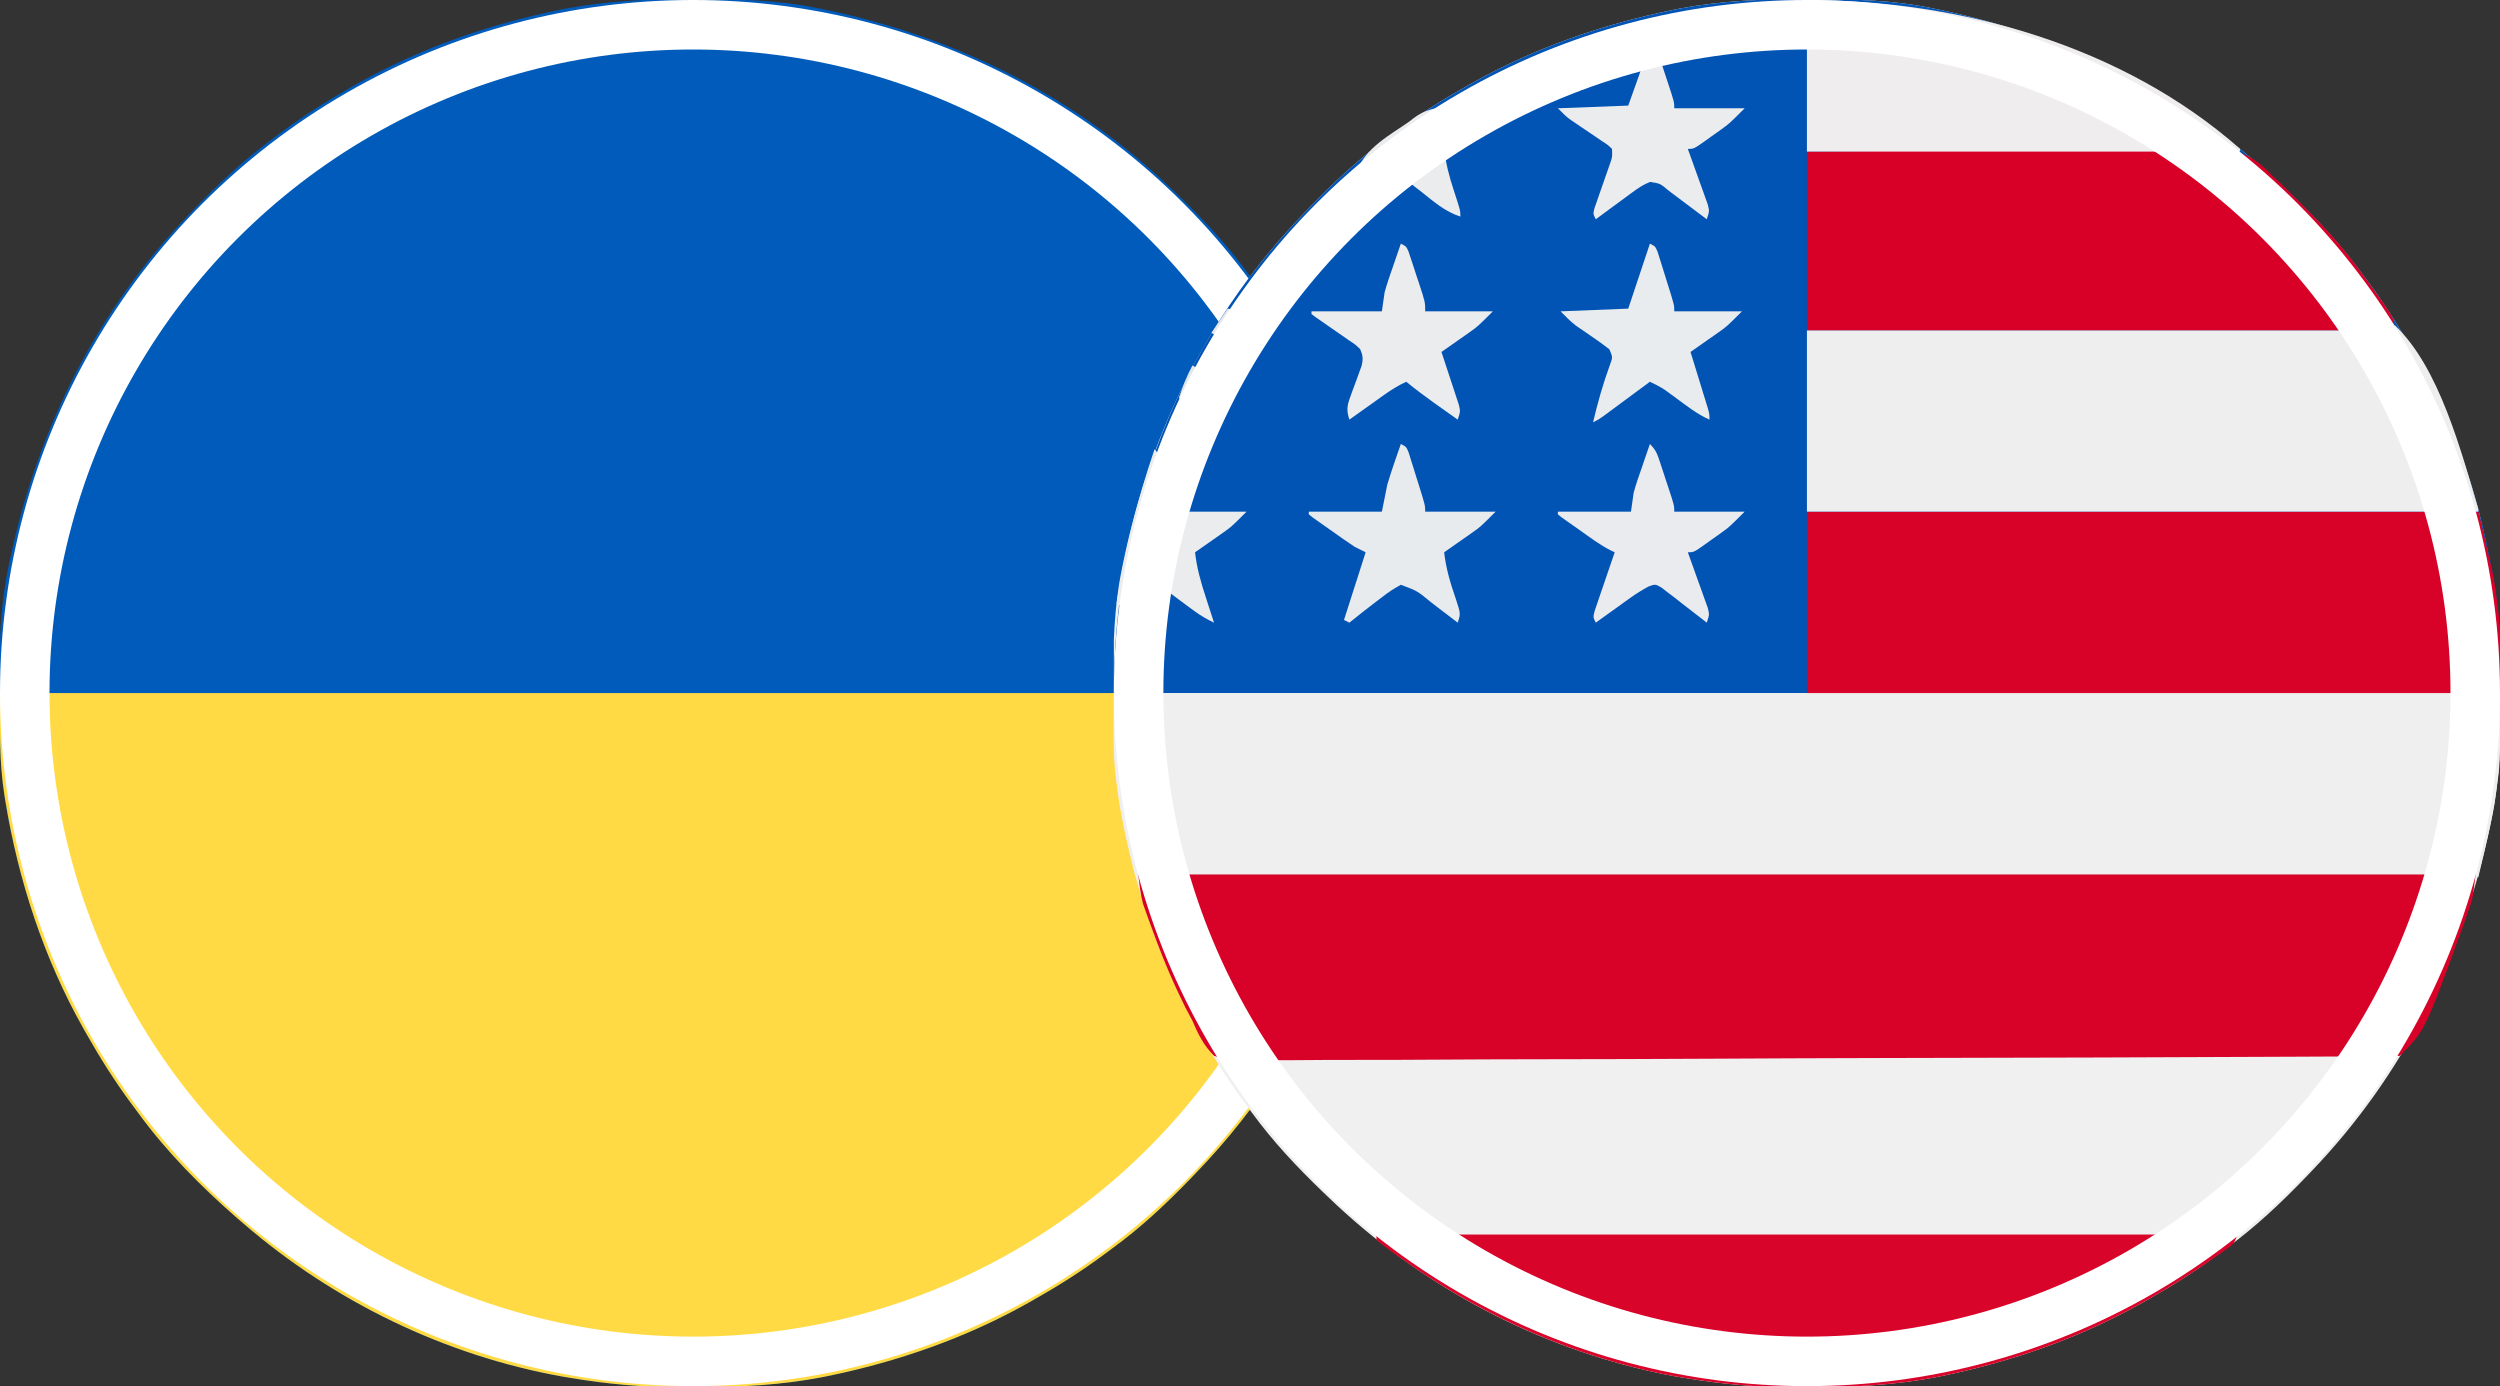 <svg width="101" height="56" viewBox="0 0 101 56" fill="none" xmlns="http://www.w3.org/2000/svg">
<rect x="0" y="0" width="101" height="56" fill="#333333" stroke="none"/>
<g clip-path="url(#clip0_5435_1474)">
<path d="M27.959 -0.034C28.07 -0.034 28.182 -0.034 28.296 -0.034C29.894 -0.028 31.462 -0.001 33.031 0.328C33.138 0.35 33.245 0.372 33.354 0.394C38.646 1.501 43.457 3.898 47.359 7.656C47.468 7.76 47.468 7.76 47.578 7.866C48.616 8.866 49.572 9.883 50.422 11.047C50.516 11.173 50.61 11.299 50.703 11.425C51.364 12.32 51.95 13.252 52.5 14.219C52.54 14.288 52.58 14.357 52.621 14.428C54.984 18.557 56.052 23.234 56.034 27.959C56.034 28.07 56.034 28.182 56.033 28.296C56.028 29.894 56.001 31.462 55.672 33.031C55.639 33.191 55.639 33.191 55.606 33.354C54.499 38.646 52.102 43.457 48.344 47.359C48.275 47.431 48.206 47.504 48.134 47.578C47.134 48.616 46.117 49.572 44.953 50.422C44.827 50.516 44.701 50.609 44.575 50.703C43.68 51.364 42.75 51.953 41.781 52.5C41.704 52.544 41.627 52.588 41.547 52.633C39.016 54.058 36.263 55.015 33.421 55.597C33.342 55.613 33.264 55.629 33.183 55.645C31.578 55.95 29.989 56.038 28.358 56.035C28.036 56.034 27.715 56.037 27.393 56.039C25.931 56.044 24.52 55.913 23.078 55.672C22.892 55.641 22.892 55.641 22.701 55.609C17.969 54.759 13.479 52.573 9.844 49.437C9.762 49.368 9.681 49.299 9.597 49.227C8.12 47.935 6.734 46.541 5.578 44.953C5.484 44.827 5.391 44.702 5.297 44.576C4.636 43.68 4.048 42.75 3.5 41.781C3.456 41.704 3.412 41.627 3.367 41.547C1.942 39.016 0.985 36.263 0.403 33.421C0.387 33.342 0.371 33.264 0.354 33.183C0.029 31.471 -0.041 29.779 -0.034 28.041C-0.034 27.93 -0.034 27.818 -0.033 27.704C-0.028 26.106 -0.001 24.538 0.328 22.969C0.35 22.862 0.372 22.755 0.394 22.646C1.501 17.354 3.898 12.543 7.656 8.641C7.725 8.568 7.795 8.496 7.866 8.422C8.866 7.384 9.883 6.428 11.047 5.578C11.173 5.484 11.299 5.39 11.425 5.296C12.32 4.636 13.25 4.047 14.219 3.5C14.296 3.456 14.373 3.412 14.453 3.367C16.984 1.942 19.737 0.985 22.579 0.403C22.658 0.387 22.736 0.371 22.817 0.354C24.529 0.029 26.221 -0.041 27.959 -0.034Z" fill="#005BBA"/>
<path d="M2.68875e-05 28C18.48 28 36.96 28 56 28C56 35.266 53.406 42.104 48.344 47.359C48.275 47.431 48.206 47.504 48.134 47.578C47.134 48.616 46.117 49.572 44.953 50.422C44.827 50.516 44.701 50.61 44.575 50.703C43.68 51.364 42.75 51.953 41.781 52.5C41.665 52.566 41.665 52.566 41.547 52.633C39.016 54.058 36.263 55.015 33.421 55.597C33.342 55.613 33.264 55.629 33.183 55.645C31.578 55.951 29.989 56.038 28.358 56.035C28.037 56.034 27.715 56.037 27.394 56.039C25.931 56.044 24.52 55.913 23.078 55.672C22.954 55.651 22.829 55.631 22.701 55.609C17.969 54.76 13.479 52.573 9.844 49.438C9.762 49.368 9.681 49.299 9.597 49.227C8.12 47.935 6.734 46.541 5.578 44.953C5.484 44.827 5.391 44.702 5.297 44.576C4.636 43.68 4.048 42.75 3.5 41.781C3.456 41.704 3.412 41.627 3.367 41.547C1.77 38.71 0.746 35.584 0.219 32.375C0.206 32.298 0.193 32.221 0.18 32.141C-0.041 30.748 2.68875e-05 29.429 2.68875e-05 28Z" fill="#FFDA44"/>
</g>
<circle cx="28" cy="28" r="27" stroke="white" stroke-width="2"/>
<g clip-path="url(#clip1_5435_1474)">
<path d="M72.959 -0.034C73.07 -0.034 73.182 -0.034 73.296 -0.034C74.894 -0.028 76.462 -0.001 78.031 0.328C78.138 0.35 78.245 0.372 78.354 0.394C83.646 1.501 88.457 3.898 92.359 7.656C92.468 7.76 92.468 7.76 92.578 7.866C93.616 8.866 94.572 9.883 95.422 11.047C95.516 11.173 95.61 11.299 95.703 11.425C96.364 12.32 96.95 13.252 97.5 14.219C97.54 14.288 97.58 14.357 97.621 14.428C99.984 18.557 101.052 23.234 101.034 27.959C101.034 28.07 101.034 28.182 101.033 28.296C101.028 29.894 101.001 31.462 100.672 33.031C100.639 33.191 100.639 33.191 100.606 33.354C99.499 38.646 97.102 43.457 93.344 47.359C93.275 47.431 93.206 47.504 93.134 47.578C92.134 48.616 91.117 49.572 89.953 50.422C89.827 50.516 89.701 50.609 89.575 50.703C88.68 51.364 87.75 51.953 86.781 52.5C86.704 52.544 86.626 52.588 86.547 52.633C84.016 54.058 81.263 55.015 78.421 55.597C78.342 55.613 78.264 55.629 78.183 55.645C76.578 55.95 74.989 56.038 73.358 56.035C73.036 56.034 72.715 56.037 72.394 56.039C70.931 56.044 69.52 55.913 68.078 55.672C67.892 55.641 67.892 55.641 67.701 55.609C67.417 55.559 67.136 55.502 66.855 55.439C66.703 55.406 66.703 55.406 66.548 55.372C61.686 54.241 57.23 51.801 53.641 48.344C53.569 48.275 53.496 48.205 53.422 48.134C52.384 47.134 51.428 46.117 50.578 44.953C50.484 44.827 50.39 44.701 50.297 44.575C49.636 43.68 49.047 42.75 48.5 41.781C48.456 41.704 48.412 41.627 48.367 41.547C46.942 39.016 45.985 36.263 45.403 33.421C45.387 33.342 45.371 33.264 45.355 33.183C45.029 31.471 44.959 29.779 44.966 28.041C44.966 27.93 44.966 27.818 44.967 27.704C44.972 26.106 44.999 24.538 45.328 22.969C45.35 22.862 45.372 22.755 45.394 22.646C46.501 17.354 48.898 12.543 52.656 8.641C52.725 8.568 52.794 8.496 52.866 8.422C53.866 7.384 54.883 6.428 56.047 5.578C56.173 5.484 56.299 5.39 56.425 5.296C57.32 4.636 58.25 4.047 59.219 3.5C59.296 3.456 59.373 3.412 59.453 3.367C61.984 1.942 64.737 0.985 67.579 0.403C67.658 0.387 67.736 0.371 67.817 0.354C69.529 0.029 71.221 -0.041 72.959 -0.034Z" fill="#F0F0F0"/>
<path d="M72.959 -0.034C73.07 -0.034 73.182 -0.034 73.296 -0.034C74.894 -0.028 76.462 -0.001 78.031 0.328C78.138 0.35 78.245 0.372 78.354 0.394C83.646 1.501 88.457 3.898 92.359 7.656C92.468 7.76 92.468 7.76 92.578 7.866C93.616 8.866 94.572 9.883 95.422 11.047C95.516 11.173 95.61 11.299 95.703 11.425C96.364 12.32 96.95 13.252 97.5 14.219C97.54 14.288 97.58 14.357 97.621 14.428C99.237 17.252 100.255 20.422 100.781 23.625C100.794 23.702 100.807 23.779 100.82 23.859C101.041 25.252 101 26.571 101 28C82.52 28 64.04 28 45 28C45 20.734 47.594 13.896 52.656 8.641C52.725 8.568 52.794 8.496 52.866 8.422C53.866 7.384 54.883 6.428 56.047 5.578C56.173 5.484 56.299 5.39 56.425 5.296C57.32 4.636 58.25 4.047 59.219 3.5C59.296 3.456 59.373 3.412 59.453 3.367C61.984 1.942 64.737 0.985 67.579 0.403C67.658 0.387 67.736 0.371 67.817 0.354C69.529 0.029 71.221 -0.041 72.959 -0.034Z" fill="#0153B4"/>
<path d="M45 28C63.48 28 81.96 28 101 28C101 30.913 101 30.913 100.87 31.78C100.859 31.869 100.848 31.957 100.837 32.048C100.678 33.196 100.383 34.304 100.125 35.438C82.222 35.438 64.32 35.438 45.875 35.438C45.235 32.623 45.235 32.623 45.13 31.78C45.117 31.692 45.103 31.604 45.09 31.514C44.937 30.338 45 29.202 45 28Z" fill="#EFEFEF"/>
<path d="M45.984 35.328C63.815 35.328 81.645 35.328 100.016 35.328C99.892 36.315 99.892 36.315 99.763 36.69C99.734 36.775 99.704 36.859 99.674 36.947C99.643 37.035 99.611 37.124 99.578 37.215C99.544 37.309 99.511 37.404 99.476 37.502C97.967 41.642 97.967 41.642 96.953 42.656C96.699 42.668 96.448 42.673 96.194 42.674C96.113 42.674 96.032 42.675 95.949 42.675C95.675 42.677 95.401 42.678 95.127 42.679C94.93 42.68 94.733 42.681 94.536 42.682C93.992 42.685 93.447 42.688 92.903 42.69C92.437 42.692 91.971 42.694 91.505 42.696C87.087 42.718 82.669 42.73 78.251 42.739C77.676 42.74 77.1 42.741 76.525 42.743C76.382 42.743 76.239 42.743 76.092 42.744C73.775 42.749 71.459 42.759 69.143 42.772C66.766 42.785 64.39 42.792 62.013 42.794C60.678 42.796 59.343 42.8 58.008 42.81C56.871 42.819 55.734 42.822 54.597 42.82C54.017 42.819 53.437 42.82 52.856 42.827C52.325 42.834 51.794 42.834 51.263 42.829C51.071 42.828 50.879 42.83 50.686 42.834C50.109 42.847 49.598 42.839 49.047 42.656C48.624 42.225 48.408 41.791 48.172 41.234C48.077 41.052 47.98 40.87 47.882 40.689C47.797 40.516 47.714 40.342 47.632 40.168C47.587 40.073 47.542 39.978 47.496 39.88C47.133 39.095 46.82 38.294 46.524 37.481C46.462 37.31 46.462 37.31 46.398 37.136C46.359 37.027 46.321 36.918 46.281 36.806C46.248 36.711 46.214 36.615 46.179 36.517C46.074 36.13 46.034 35.727 45.984 35.328Z" fill="#D80228"/>
<path d="M73 20.672C81.951 20.672 90.903 20.672 100.125 20.672C100.764 23.355 100.764 23.355 100.87 24.213C100.883 24.301 100.896 24.39 100.91 24.481C101.063 25.659 101 26.796 101 28C91.76 28 82.52 28 73 28C73 25.582 73 23.163 73 20.672Z" fill="#D80127"/>
<path d="M96.734 13.125C98.558 14.835 99.436 18.268 100.125 20.562C100.125 20.599 100.125 20.635 100.125 20.672C91.174 20.672 82.222 20.672 73 20.672C73 18.254 73 15.835 73 13.344C80.832 13.344 88.665 13.344 96.734 13.344C96.734 13.272 96.734 13.199 96.734 13.125Z" fill="#EFEEEE"/>
<path d="M73 6.125C75.275 6.103 77.55 6.084 79.826 6.074C80.882 6.069 81.939 6.062 82.995 6.051C83.916 6.041 84.837 6.034 85.759 6.032C86.246 6.031 86.734 6.028 87.221 6.021C87.681 6.014 88.14 6.012 88.6 6.014C88.768 6.013 88.936 6.011 89.103 6.008C90.147 5.985 90.796 6.13 91.578 6.868C91.694 6.987 91.694 6.987 91.812 7.109C91.925 7.212 92.038 7.315 92.151 7.418C92.44 7.704 92.729 7.99 93.016 8.278C93.068 8.331 93.12 8.383 93.174 8.437C93.993 9.261 94.748 10.101 95.422 11.047C95.524 11.187 95.626 11.328 95.728 11.468C96.734 12.86 96.734 12.86 96.734 13.344C88.902 13.344 81.07 13.344 73 13.344C73 10.961 73 8.579 73 6.125Z" fill="#D80027"/>
<path d="M55.609 49.875C67.087 49.875 78.565 49.875 90.391 49.875C90.271 50.234 90.218 50.28 89.921 50.488C89.846 50.541 89.771 50.594 89.694 50.649C89.613 50.705 89.531 50.761 89.447 50.818C89.363 50.877 89.279 50.935 89.192 50.995C88.409 51.534 87.61 52.034 86.781 52.5C86.704 52.544 86.627 52.587 86.548 52.632C84.017 54.057 81.264 55.015 78.421 55.597C78.342 55.613 78.264 55.629 78.183 55.645C76.578 55.951 74.989 56.038 73.358 56.035C73.036 56.034 72.715 56.037 72.394 56.039C70.931 56.044 69.52 55.913 68.078 55.672C67.954 55.651 67.829 55.631 67.701 55.609C67.417 55.559 67.136 55.502 66.855 55.44C66.753 55.417 66.652 55.395 66.548 55.372C62.907 54.525 59.506 52.937 56.484 50.75C56.385 50.679 56.285 50.609 56.182 50.536C55.986 50.395 55.797 50.246 55.609 50.094C55.609 50.022 55.609 49.949 55.609 49.875Z" fill="#D8042A"/>
<path d="M73 0C79.17 0 85.769 1.837 90.5 6.016C90.5 6.052 90.5 6.088 90.5 6.125C84.725 6.125 78.95 6.125 73 6.125C73 4.104 73 2.083 73 0Z" fill="#EFEDEE"/>
<path d="M56.594 17.938C56.812 18.047 56.812 18.047 56.908 18.277C56.938 18.376 56.969 18.474 57.001 18.576C57.035 18.683 57.069 18.791 57.104 18.901C57.139 19.014 57.173 19.127 57.209 19.243C57.262 19.412 57.262 19.412 57.317 19.584C57.578 20.421 57.578 20.421 57.578 20.672C58.517 20.672 59.455 20.672 60.422 20.672C59.807 21.287 59.807 21.287 59.487 21.511C59.419 21.559 59.352 21.607 59.283 21.656C59.18 21.727 59.18 21.727 59.075 21.8C59.005 21.849 58.934 21.899 58.861 21.95C58.689 22.072 58.517 22.192 58.344 22.312C58.419 22.982 58.602 23.579 58.821 24.215C59.011 24.794 59.011 24.794 58.891 25.156C58.84 25.118 58.79 25.079 58.739 25.039C58.51 24.863 58.28 24.689 58.05 24.514C57.971 24.453 57.892 24.392 57.811 24.329C57.251 23.868 57.251 23.868 56.594 23.625C56.307 23.782 56.081 23.931 55.828 24.131C55.762 24.18 55.696 24.23 55.628 24.281C55.251 24.565 54.883 24.86 54.516 25.156C54.443 25.12 54.371 25.084 54.297 25.047C54.586 24.145 54.874 23.242 55.172 22.312C55.028 22.24 54.883 22.168 54.734 22.094C54.409 21.882 54.094 21.655 53.777 21.431C53.691 21.37 53.604 21.309 53.515 21.247C53.433 21.189 53.351 21.131 53.266 21.071C53.191 21.018 53.116 20.965 53.039 20.911C52.985 20.868 52.931 20.825 52.875 20.781C52.875 20.745 52.875 20.709 52.875 20.672C53.849 20.672 54.824 20.672 55.828 20.672C55.9 20.311 55.972 19.95 56.047 19.578C56.138 19.278 56.23 18.985 56.334 18.689C56.359 18.616 56.384 18.543 56.41 18.467C56.471 18.291 56.532 18.114 56.594 17.938Z" fill="#E8EBEE"/>
<path d="M66.656 17.938C66.903 18.184 66.956 18.344 67.064 18.672C67.098 18.774 67.132 18.876 67.166 18.981C67.201 19.088 67.236 19.195 67.272 19.305C67.325 19.465 67.325 19.465 67.379 19.628C67.641 20.422 67.641 20.422 67.641 20.672C68.579 20.672 69.517 20.672 70.484 20.672C69.868 21.288 69.868 21.288 69.557 21.511C69.49 21.559 69.424 21.607 69.356 21.656C69.288 21.703 69.221 21.751 69.151 21.8C69.083 21.849 69.014 21.899 68.943 21.95C68.434 22.312 68.434 22.312 68.188 22.312C68.215 22.387 68.242 22.462 68.27 22.538C68.391 22.875 68.512 23.212 68.632 23.55C68.674 23.667 68.717 23.784 68.761 23.905C68.801 24.017 68.841 24.13 68.882 24.246C68.919 24.349 68.956 24.453 68.995 24.56C69.062 24.828 69.062 24.828 68.953 25.156C68.893 25.109 68.833 25.061 68.771 25.012C68.498 24.798 68.223 24.588 67.948 24.377C67.806 24.265 67.806 24.265 67.662 24.15C67.57 24.08 67.478 24.011 67.383 23.939C67.299 23.873 67.215 23.808 67.128 23.741C66.877 23.594 66.877 23.594 66.599 23.695C66.342 23.836 66.105 23.982 65.868 24.152C65.786 24.211 65.704 24.269 65.619 24.329C65.535 24.39 65.451 24.451 65.364 24.514C65.278 24.575 65.192 24.637 65.103 24.7C64.891 24.852 64.68 25.004 64.469 25.156C64.359 24.938 64.359 24.938 64.427 24.672C64.465 24.563 64.502 24.454 64.54 24.342C64.6 24.165 64.6 24.165 64.661 23.985C64.703 23.862 64.746 23.738 64.79 23.611C64.853 23.425 64.853 23.425 64.918 23.235C65.023 22.927 65.128 22.62 65.234 22.312C65.171 22.283 65.109 22.253 65.044 22.222C64.616 22 64.233 21.709 63.84 21.431C63.753 21.37 63.666 21.309 63.577 21.247C63.495 21.189 63.413 21.131 63.329 21.071C63.254 21.018 63.179 20.965 63.101 20.911C63.047 20.868 62.993 20.825 62.938 20.781C62.938 20.745 62.938 20.709 62.938 20.672C63.912 20.672 64.887 20.672 65.891 20.672C65.927 20.419 65.963 20.167 66 19.906C66.046 19.736 66.097 19.567 66.154 19.401C66.183 19.314 66.213 19.228 66.243 19.139C66.288 19.008 66.288 19.008 66.335 18.874C66.366 18.784 66.397 18.693 66.428 18.6C66.504 18.379 66.58 18.158 66.656 17.938Z" fill="#E9EBEE"/>
<path d="M66.656 1.641C66.903 1.887 66.956 2.047 67.064 2.375C67.098 2.477 67.132 2.579 67.166 2.684C67.201 2.791 67.236 2.898 67.272 3.008C67.325 3.168 67.325 3.168 67.379 3.331C67.641 4.126 67.641 4.126 67.641 4.375C68.579 4.375 69.517 4.375 70.484 4.375C69.868 4.991 69.868 4.991 69.557 5.215C69.49 5.262 69.424 5.31 69.356 5.359C69.288 5.406 69.221 5.454 69.151 5.503C69.083 5.553 69.014 5.602 68.943 5.654C68.434 6.016 68.434 6.016 68.188 6.016C68.215 6.09 68.242 6.165 68.27 6.241C68.391 6.578 68.512 6.916 68.632 7.253C68.674 7.37 68.717 7.487 68.761 7.608C68.801 7.721 68.841 7.833 68.882 7.949C68.919 8.053 68.956 8.156 68.995 8.263C69.062 8.531 69.062 8.531 68.953 8.859C68.876 8.801 68.876 8.801 68.798 8.742C68.565 8.567 68.332 8.392 68.099 8.217C68.018 8.156 67.937 8.095 67.854 8.033C67.776 7.974 67.698 7.916 67.618 7.855C67.546 7.802 67.475 7.748 67.401 7.692C67.07 7.413 67.07 7.413 66.665 7.349C66.397 7.453 66.196 7.589 65.964 7.759C65.877 7.823 65.789 7.887 65.699 7.953C65.609 8.019 65.519 8.086 65.426 8.155C65.334 8.223 65.242 8.29 65.147 8.359C64.921 8.525 64.695 8.692 64.469 8.859C64.359 8.641 64.359 8.641 64.417 8.41C64.45 8.317 64.483 8.224 64.516 8.128C64.551 8.027 64.586 7.925 64.622 7.821C64.659 7.715 64.697 7.608 64.735 7.499C64.809 7.29 64.881 7.08 64.954 6.871C64.986 6.777 65.019 6.684 65.053 6.588C65.14 6.334 65.14 6.334 65.125 6.016C64.957 5.853 64.957 5.853 64.73 5.708C64.647 5.651 64.565 5.595 64.48 5.536C64.393 5.478 64.306 5.42 64.216 5.359C64.045 5.243 63.875 5.127 63.704 5.011C63.628 4.96 63.552 4.908 63.474 4.856C63.266 4.703 63.266 4.703 62.938 4.375C63.876 4.339 64.814 4.303 65.781 4.266C65.885 3.975 65.989 3.684 66.096 3.384C66.128 3.294 66.16 3.204 66.194 3.111C66.366 2.625 66.52 2.138 66.656 1.641Z" fill="#EBECEE"/>
<path d="M66.656 9.844C66.875 9.953 66.875 9.953 66.97 10.183C67.001 10.282 67.032 10.381 67.064 10.482C67.098 10.59 67.132 10.697 67.166 10.807C67.201 10.92 67.236 11.033 67.272 11.149C67.325 11.318 67.325 11.318 67.379 11.49C67.641 12.327 67.641 12.327 67.641 12.578C68.543 12.578 69.445 12.578 70.375 12.578C69.76 13.193 69.76 13.193 69.44 13.418C69.372 13.465 69.305 13.513 69.236 13.562C69.133 13.633 69.133 13.633 69.028 13.706C68.958 13.756 68.887 13.806 68.814 13.857C68.642 13.978 68.47 14.098 68.297 14.219C68.332 14.331 68.332 14.331 68.367 14.446C68.472 14.785 68.576 15.124 68.68 15.463C68.716 15.581 68.753 15.699 68.79 15.821C68.825 15.934 68.859 16.047 68.895 16.163C68.927 16.267 68.959 16.371 68.992 16.479C69.062 16.734 69.062 16.734 69.062 16.953C68.545 16.725 68.109 16.37 67.655 16.038C67.589 15.99 67.524 15.943 67.456 15.894C67.397 15.85 67.338 15.807 67.277 15.762C67.078 15.63 66.872 15.525 66.656 15.422C66.594 15.468 66.533 15.514 66.469 15.561C66.19 15.768 65.91 15.974 65.631 16.181C65.534 16.253 65.436 16.325 65.336 16.399C65.197 16.502 65.197 16.502 65.054 16.608C64.968 16.671 64.882 16.735 64.794 16.8C64.578 16.953 64.578 16.953 64.359 17.062C64.547 16.26 64.768 15.485 65.052 14.71C65.155 14.427 65.155 14.427 65.016 14.109C64.77 13.919 64.527 13.743 64.27 13.569C64.133 13.475 63.995 13.381 63.858 13.286C63.797 13.245 63.736 13.203 63.673 13.161C63.447 12.987 63.248 12.78 63.047 12.578C64.4 12.524 64.4 12.524 65.781 12.469C66.07 11.602 66.359 10.736 66.656 9.844Z" fill="#E9ECEE"/>
<path d="M56.594 9.844C56.812 9.953 56.812 9.953 56.908 10.171C56.938 10.265 56.969 10.358 57.001 10.455C57.035 10.556 57.069 10.658 57.104 10.763C57.156 10.924 57.156 10.924 57.209 11.088C57.245 11.194 57.28 11.3 57.317 11.41C57.578 12.205 57.578 12.205 57.578 12.578C58.48 12.578 59.383 12.578 60.312 12.578C59.697 13.193 59.697 13.193 59.377 13.418C59.31 13.465 59.243 13.513 59.173 13.562C59.071 13.633 59.071 13.633 58.966 13.706C58.895 13.756 58.825 13.806 58.752 13.857C58.58 13.978 58.407 14.098 58.234 14.219C58.258 14.29 58.282 14.361 58.306 14.434C58.413 14.756 58.519 15.079 58.624 15.401C58.661 15.513 58.699 15.625 58.737 15.741C58.772 15.848 58.807 15.956 58.843 16.067C58.892 16.215 58.892 16.215 58.942 16.367C59 16.625 59 16.625 58.891 16.953C58.647 16.78 58.403 16.607 58.159 16.434C58.056 16.361 58.056 16.361 57.952 16.287C57.562 16.009 57.183 15.725 56.812 15.422C56.494 15.572 56.212 15.745 55.925 15.949C55.843 16.008 55.761 16.066 55.676 16.126C55.548 16.218 55.548 16.218 55.418 16.311C55.331 16.372 55.245 16.434 55.155 16.497C54.942 16.649 54.729 16.801 54.516 16.953C54.398 16.599 54.414 16.405 54.543 16.058C54.573 15.972 54.604 15.887 54.635 15.799C54.701 15.62 54.767 15.442 54.834 15.264C54.864 15.178 54.894 15.093 54.926 15.005C54.955 14.928 54.983 14.85 55.013 14.77C55.073 14.499 55.063 14.365 54.953 14.109C54.759 13.922 54.759 13.922 54.512 13.759C54.379 13.666 54.379 13.666 54.244 13.571C54.151 13.507 54.058 13.444 53.962 13.378C53.778 13.25 53.595 13.122 53.411 12.994C53.329 12.938 53.248 12.881 53.163 12.823C53.075 12.756 53.075 12.756 52.984 12.688C52.984 12.651 52.984 12.615 52.984 12.578C53.923 12.578 54.861 12.578 55.828 12.578C55.864 12.325 55.9 12.073 55.938 11.812C55.984 11.643 56.035 11.474 56.092 11.307C56.121 11.221 56.15 11.134 56.18 11.045C56.226 10.914 56.226 10.914 56.273 10.78C56.303 10.69 56.334 10.599 56.366 10.506C56.441 10.285 56.517 10.064 56.594 9.844Z" fill="#EBECEE"/>
<path d="M46.641 18.156C46.872 18.387 46.923 18.512 47.024 18.816C47.053 18.902 47.082 18.989 47.112 19.078C47.141 19.169 47.171 19.259 47.201 19.352C47.247 19.488 47.247 19.488 47.293 19.626C47.516 20.301 47.516 20.301 47.516 20.672C48.454 20.672 49.392 20.672 50.359 20.672C49.744 21.287 49.744 21.287 49.424 21.511C49.357 21.559 49.289 21.607 49.22 21.656C49.117 21.727 49.117 21.727 49.013 21.8C48.942 21.849 48.872 21.899 48.799 21.95C48.627 22.072 48.454 22.192 48.281 22.312C48.351 22.96 48.523 23.547 48.726 24.165C48.756 24.261 48.787 24.356 48.819 24.455C48.894 24.689 48.97 24.923 49.047 25.156C48.761 25.02 48.505 24.873 48.251 24.685C48.186 24.637 48.12 24.589 48.053 24.54C47.918 24.441 47.784 24.341 47.649 24.241C47.131 23.845 47.131 23.845 46.531 23.625C46.202 23.79 46.202 23.79 45.895 24.049C45.789 24.132 45.682 24.215 45.572 24.301C45.492 24.367 45.411 24.432 45.328 24.5C45.256 24.464 45.184 24.428 45.109 24.391C45.428 22.255 45.945 20.2 46.641 18.156Z" fill="#EBECEE"/>
<path d="M59.164 4.341C59.285 4.343 59.407 4.346 59.532 4.348C59.828 4.354 60.125 4.363 60.422 4.375C60.009 4.813 59.569 5.159 59.075 5.503C59.005 5.552 58.934 5.602 58.861 5.653C58.689 5.774 58.517 5.895 58.344 6.015C58.411 6.602 58.548 7.131 58.733 7.69C59 8.505 59 8.505 59 8.75C58.377 8.552 57.912 8.136 57.407 7.735C57.337 7.682 57.267 7.628 57.195 7.573C57.132 7.523 57.069 7.474 57.004 7.422C56.815 7.308 56.815 7.308 56.596 7.349C56.349 7.448 56.171 7.568 55.961 7.731C55.885 7.79 55.809 7.848 55.73 7.908C55.652 7.969 55.574 8.03 55.493 8.094C55.337 8.215 55.181 8.335 55.025 8.456C54.921 8.536 54.921 8.536 54.816 8.619C54.625 8.75 54.625 8.75 54.297 8.859C54.371 8.573 54.448 8.289 54.53 8.006C54.629 7.663 54.629 7.663 54.679 7.334C54.922 6.209 55.778 5.683 56.688 5.079C56.921 4.926 56.921 4.926 57.129 4.76C57.776 4.283 58.382 4.31 59.164 4.341Z" fill="#EAECEE"/>
<path d="M48.172 14.766C48.391 14.875 48.391 14.875 48.535 15.257C48.586 15.416 48.636 15.576 48.685 15.736C48.711 15.817 48.737 15.897 48.763 15.979C48.951 16.584 48.951 16.584 48.828 16.953C48.431 16.664 48.034 16.376 47.625 16.078C47.784 15.602 47.942 15.204 48.172 14.766Z" fill="#E2E7EC"/>
<path d="M49.594 12.469C49.919 12.523 49.919 12.523 50.25 12.578C49.903 12.935 49.55 13.259 49.156 13.562C49.084 13.526 49.012 13.49 48.938 13.453C49.154 13.128 49.371 12.803 49.594 12.469Z" fill="#E5E8ED"/>
</g>
<circle cx="73" cy="28" r="27" stroke="white" stroke-width="2"/>
<defs>
<clipPath id="clip0_5435_1474">
<rect width="56" height="56" fill="white"/>
</clipPath>
<clipPath id="clip1_5435_1474">
<rect width="56" height="56" fill="white" transform="translate(45)"/>
</clipPath>
</defs>
</svg>
